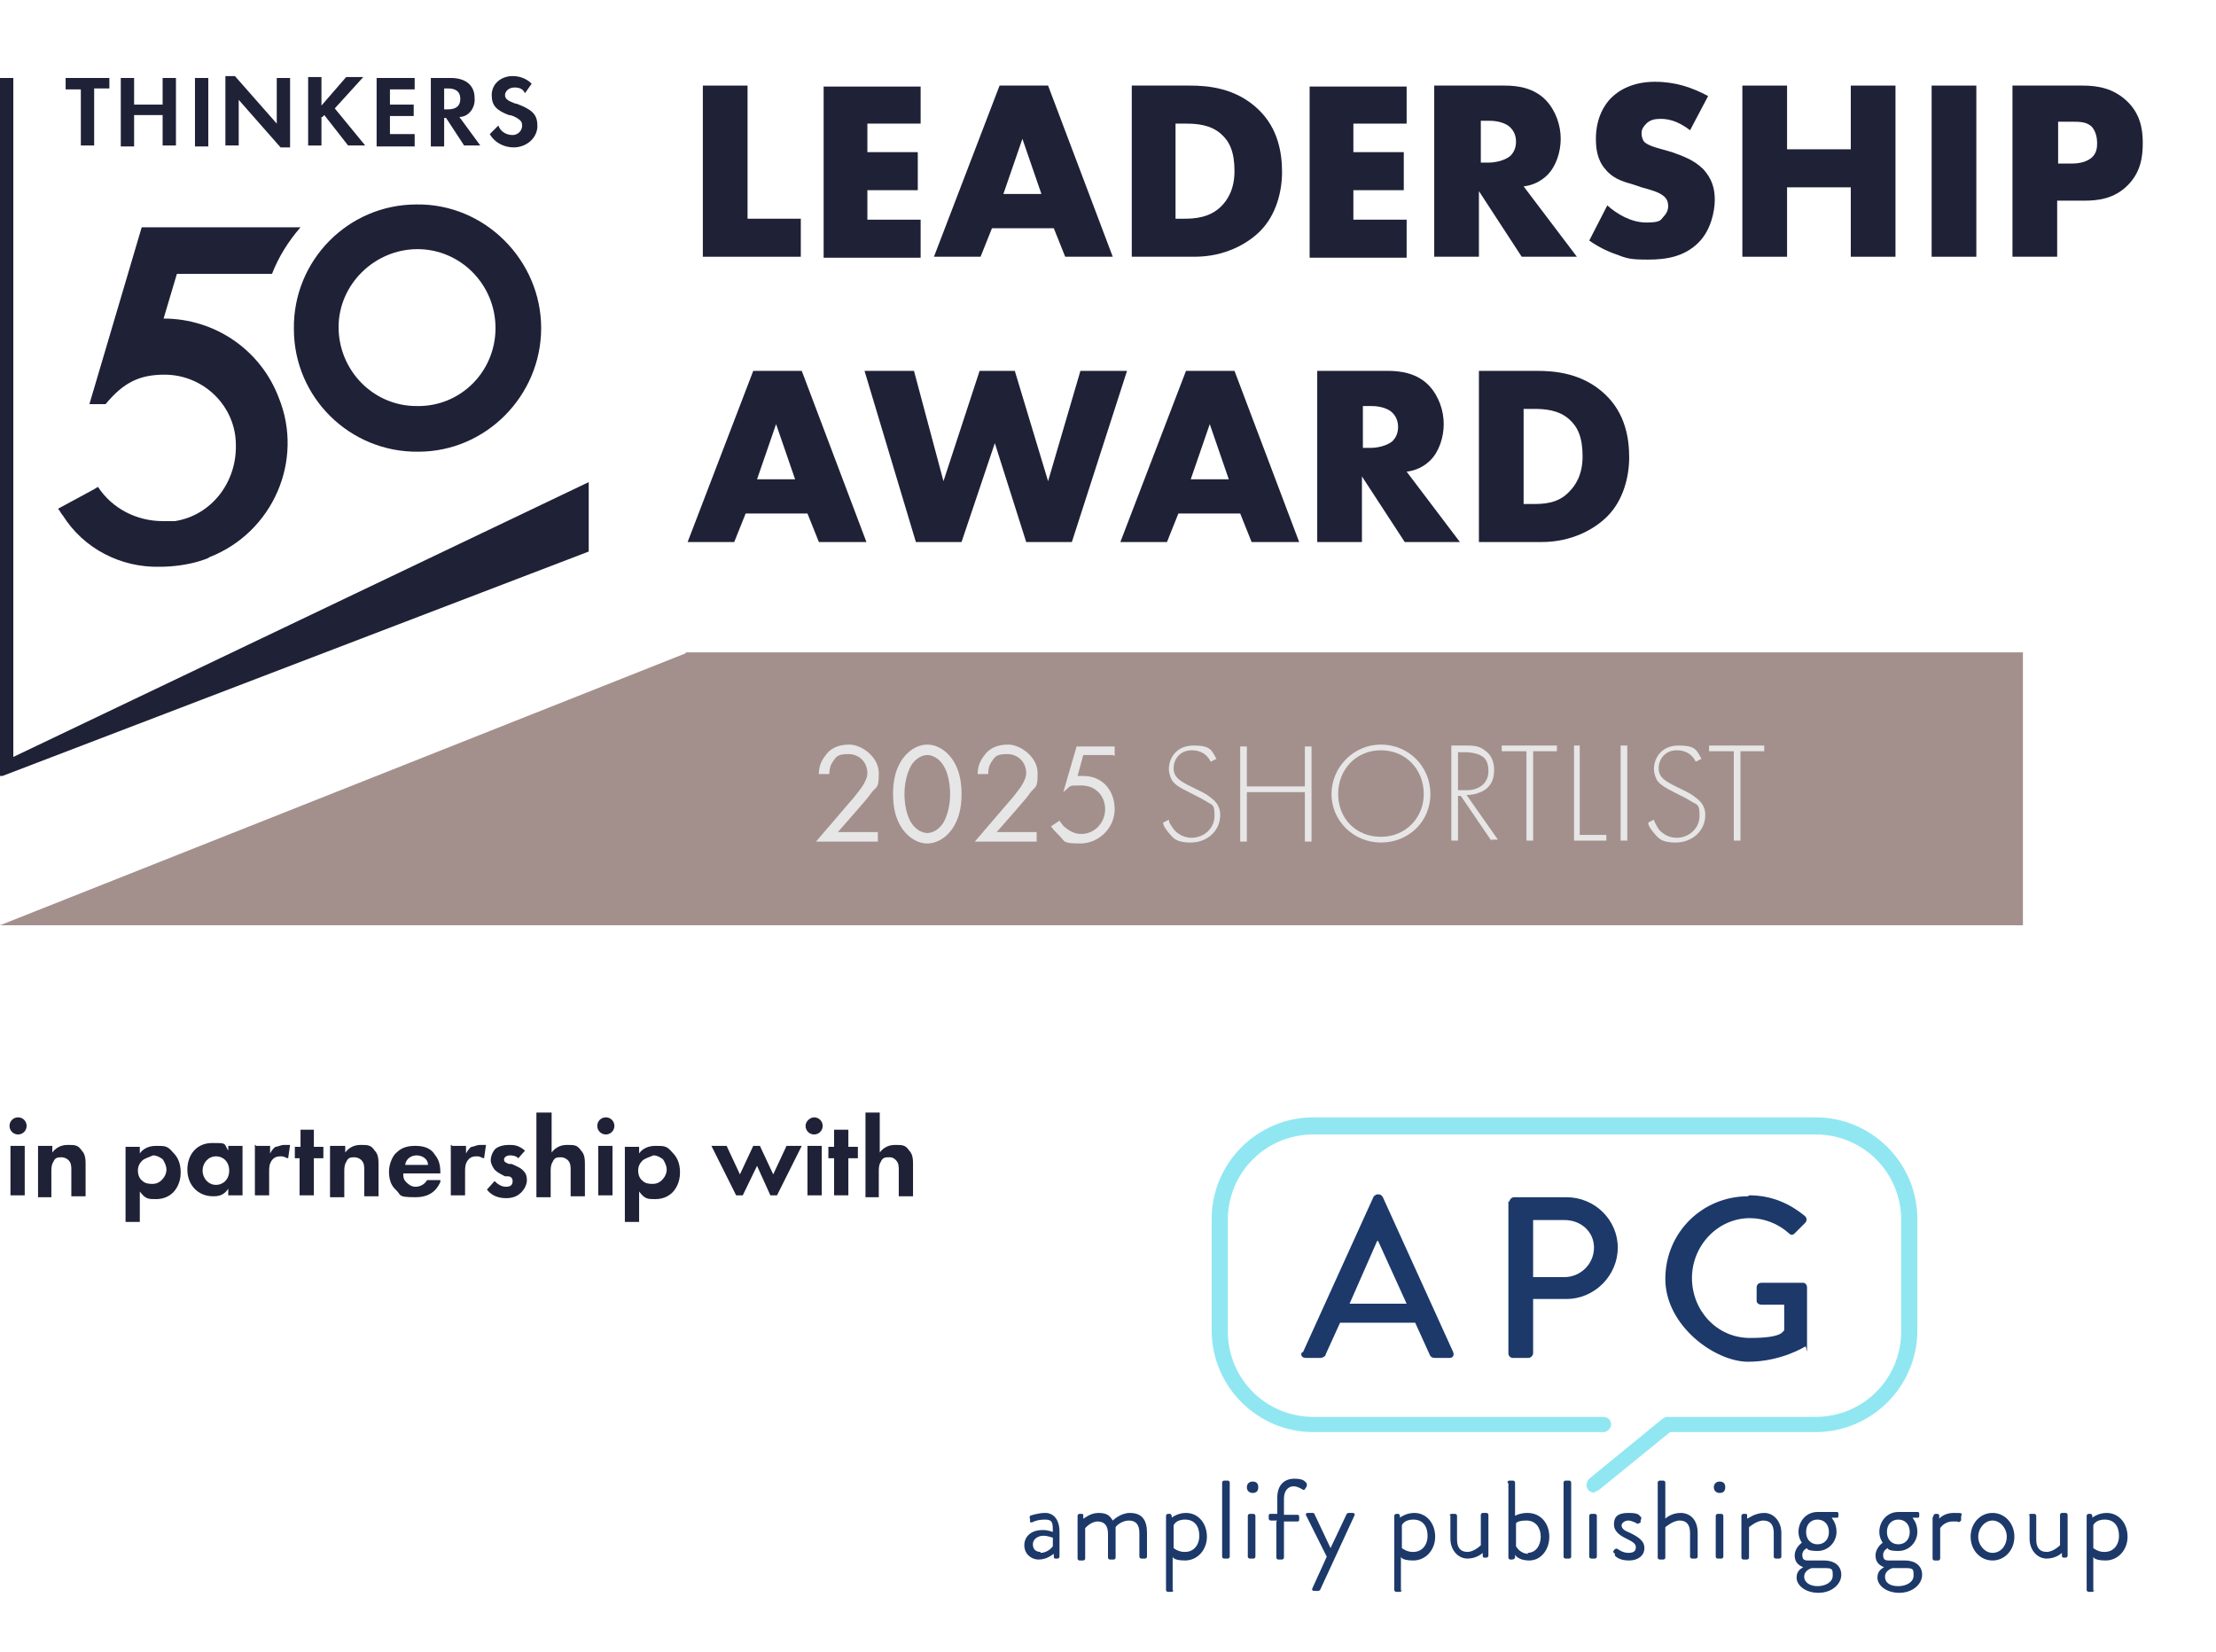 <svg xmlns="http://www.w3.org/2000/svg" xmlns:xlink="http://www.w3.org/1999/xlink" id="Layer_1" viewBox="0 0 233 173.7"><defs><style>      .st0 {        fill: none;      }      .st1 {        fill: #2b2b2b;      }      .st2 {        fill: #a3908d;      }      .st3 {        fill: #e7e6e6;      }      .st4, .st5 {        isolation: isolate;      }      .st6 {        fill: #90e7f2;      }      .st7 {        clip-path: url(#clippath-1);      }      .st8 {        fill: #1c396a;      }      .st5, .st9 {        display: none;      }      .st10 {        fill: #36bedd;      }      .st11 {        fill: #1f2137;      }      .st12 {        clip-path: url(#clippath);      }    </style><clipPath id="clippath"><rect class="st0" x="104.1" y="112.2" width="121.9" height="20.3"></rect></clipPath><clipPath id="clippath-1"><rect class="st0" y="8" width="61.9" height="73.6"></rect></clipPath></defs><g id="Group_789" class="st9"><g class="st4"><path class="st11" d="M1.9,117.9c.5,0,.9.4.9.9s-.4.9-.9.9-.9-.4-.9-.9.4-.9.9-.9ZM2.6,120.9v5.2h-1.5v-5.2h1.5Z"></path><path class="st11" d="M4,120.9h1.5v.7c.3-.4.8-.8,1.6-.8s1.1,0,1.5.6c.4.4.4,1,.4,1.5v3.3h-1.5v-2.8c0-.3,0-.7-.3-1-.2-.2-.5-.3-.7-.3-.4,0-.7,0-.9.5-.2.3-.2.7-.2,1v2.7h-1.4v-5.4Z"></path><path class="st11" d="M14.7,128.9h-1.5v-7.9h1.5v.7c.2-.3.7-.8,1.7-.8s1.2,0,1.8.7c.4.4.8,1,.8,2.1s-.5,1.8-.8,2.1c-.4.4-1,.7-1.8.7s-1.1,0-1.7-.8v3.2ZM15,122.4c-.3.3-.5.6-.5,1.1s.2.9.5,1.1c.2.2.5.3,1,.3s.8-.2,1-.4c.3-.3.5-.7.5-1.1s-.2-.8-.4-1.1c-.3-.2-.6-.4-1-.4-.5.2-.8.3-1.1.5Z"></path><path class="st11" d="M24,120.9h1.5v5.2h-1.5v-.7c-.5.8-1.2.8-1.6.8-1.6,0-2.7-1.2-2.7-2.8s1-2.8,2.6-2.8,1.2,0,1.7.8v-.5ZM21.3,123.5c0,.8.6,1.5,1.4,1.5s1.4-.6,1.4-1.5-.6-1.5-1.4-1.5c-.8.1-1.4.7-1.4,1.5Z"></path><path class="st11" d="M26.9,120.9h1.5v.8c.2-.4.5-.7.6-.7.2,0,.5-.2.9-.2s.5,0,.6,0l-.2,1.4c-.2,0-.4-.2-.7-.2s-.7,0-1,.4c-.3.3-.3.8-.3,1.2v2.5h-1.5v-5.3h0Z"></path><path class="st11" d="M33,122.2v3.9h-1.5v-3.9h-.5v-1.2h.6v-1.8h1.4v1.8h1v1.2h-1Z"></path><path class="st11" d="M34.8,120.9h1.5v.7c.3-.4.8-.8,1.6-.8s1.1,0,1.5.6c.4.4.4,1,.4,1.5v3.3h-1.5v-2.8c0-.3,0-.7-.3-1-.2-.2-.5-.3-.7-.3-.4,0-.7,0-.9.5-.2.3-.2.7-.2,1v2.7h-1.5v-5.4h0Z"></path><path class="st11" d="M46.3,124.7c-.2.4-.7,1.6-2.6,1.6s-1.5-.2-2-.7c-.6-.5-.8-1.2-.8-2s.4-1.7.8-2c.6-.6,1.3-.7,2-.7,1.1,0,1.7.4,2,.9.6.7.6,1.5.6,2h0c0,0-3.9,0-3.9,0,0,.3,0,.6.3.9.2.2.5.5,1,.5s1-.3,1.2-.7h1.4ZM45,122.9c0-.7-.7-1-1.2-1s-1.1.3-1.2,1h2.4Z"></path><path class="st11" d="M47.5,120.9h1.5v.8c.2-.4.5-.7.6-.7.2,0,.5-.2.9-.2s.5,0,.6,0l-.2,1.4c-.2,0-.4-.2-.7-.2s-.7,0-1,.4c-.3.3-.3.8-.3,1.2v2.5h-1.5v-5.3h0Z"></path><path class="st11" d="M54.5,122.2c-.3-.3-.7-.3-.9-.3-.3,0-.6.2-.6.4s0,.3.5.5h.3c.4.2,1,.4,1.3.8.2.2.3.5.3.9s-.2.9-.6,1.3c-.4.4-.9.6-1.6.6-1.1,0-1.7-.5-2-.9l.8-.9c.3.3.7.6,1.2.6s.7-.2.7-.6-.3-.5-.5-.5h-.3c-.4-.2-.8-.4-1.1-.7-.2-.3-.4-.6-.4-1s.2-.9.5-1.2c.4-.3.9-.4,1.4-.4s1,0,1.7.6l-.7.8Z"></path><path class="st11" d="M56.5,117.4h1.5v4.2c.3-.4.8-.8,1.6-.8s1.1,0,1.5.6c.4.4.4,1,.4,1.5v3.3h-1.5v-2.8c0-.3,0-.7-.3-1-.2-.2-.5-.3-.7-.3-.4,0-.7,0-.9.5-.2.3-.2.7-.2,1v2.7h-1.5v-8.9h0Z"></path><path class="st11" d="M63.7,117.9c.5,0,.9.4.9.9s-.4.9-.9.9-.9-.4-.9-.9.4-.9.9-.9ZM64.4,120.9v5.2h-1.5v-5.2h1.5Z"></path><path class="st11" d="M67.2,128.9h-1.5v-7.9h1.5v.7c.2-.3.7-.8,1.7-.8s1.2,0,1.8.7c.4.4.8,1,.8,2.1s-.5,1.8-.8,2.1c-.4.4-1,.7-1.8.7s-1.1,0-1.7-.8v3.2ZM67.6,122.4c-.3.3-.5.6-.5,1.1s.2.9.5,1.1c.2.2.5.3,1,.3s.8-.2,1-.4c.3-.3.5-.7.5-1.1s-.2-.8-.4-1.1c-.3-.2-.6-.4-1-.4-.5.2-.8.3-1.1.5Z"></path><path class="st11" d="M78.1,126.1h-.7l-2.6-5.2h1.6l1.4,3,1.4-3h.7l1.4,3,1.4-3h1.6l-2.6,5.2h-.7l-1.4-3.1-1.5,3.1Z"></path><path class="st11" d="M85.6,117.9c.5,0,.9.4.9.9s-.4.9-.9.9-.9-.4-.9-.9c.1-.5.5-.9.9-.9ZM86.4,120.9v5.2h-1.5v-5.2h1.5Z"></path><path class="st11" d="M89.2,122.2v3.9h-1.5v-3.9h-.6v-1.2h.6v-1.8h1.5v1.8h1v1.2h-1Z"></path><path class="st11" d="M91,117.4h1.5v4.2c.3-.4.8-.8,1.6-.8s1.1,0,1.5.6c.4.4.4,1,.4,1.5v3.3h-1.5v-2.8c0-.3,0-.7-.3-1-.2-.2-.5-.3-.7-.3-.4,0-.7,0-.9.5-.2.3-.2.7-.2,1v2.7h-1.4v-8.9Z"></path></g><g id="Group_763"><g class="st12"><g id="Group_763-2"><path id="Path_97" class="st1" d="M214.2,122c3.6.2,7.2,0,10.8,0,0-.2,0-.5,0-.7-.2-.9-.6-1.6-1.3-2.2-.6-.6-1.4-1.1-2.3-1.3-1.2-.3-2.4-.3-3.6,0-1,.2-1.9.8-2.5,1.6-.6.7-1,1.6-1,2.6M226,123h-11.8c0,1.1.3,2.1,1,3,1.3,1.4,3.3,2.1,5.2,1.8.7,0,1.4-.3,2-.6.6-.4,1.2-.8,1.6-1.4,0-.2.3-.5.5-.7l.8.5c-.4.8-.9,1.5-1.7,2-1.3.8-2.8,1.2-4.3,1.2s-3-.6-4.2-1.5c-.8-.7-1.4-1.6-1.7-2.6-.4-1.4-.4-2.9,0-4.3.4-1.3,1.3-2.4,2.4-3,2.2-1.4,6-1.3,7.9.3.8.6,1.4,1.4,1.8,2.4.5.9.6,1.9.5,2.9"></path><path id="Path_98" class="st1" d="M160.7,122.7c-.2,1.9.9,3.8,2.7,4.5,1,.5,2.1.8,3.2.7s2.1-.5,3-1.1c.5-.3.9-.8,1.3-1.3s.5-1.1.5-1.8c0-.7,0-1.4,0-2,0-.8-.4-1.6-.9-2.3s-1.2-1.2-2-1.5-1.7-.5-2.6-.4c-.7,0-1.4,0-2,.3-.7.3-1.3.6-1.8,1.2-.5.5-.9,1.1-1.2,1.7-.2.7-.3,1.3-.2,2M172.5,122.7c0,1,0,1.9-.5,2.8-.3.8-.9,1.5-1.6,2s-1.5.9-2.3,1.2c-1.7.5-3.5.3-5.1-.4-2-.8-3.2-2.8-3.3-4.9,0-1,0-2,.3-3,.3-.8.8-1.6,1.5-2.2.7-.6,1.5-1,2.4-1.3,1-.3,2.1-.4,3.1-.3,1,0,2,.5,2.9,1,.7.5,1.4,1.1,1.8,1.8.5.7.7,1.6.7,2.4,0,.4,0,.6,0,.9"></path><path id="Path_99" class="st1" d="M186.1,118.4c-.3-.4-.8-.8-1.2-1-1.3-.7-2.8-1-4.3-.8-.9,0-1.7.3-2.4.8-.7.4-1.4,1-1.9,1.7-.2,0-.5.4-.6.6h0v-2.8h-1v11.6h1v-6c0-1.2.5-2.3,1.3-3.2s1.9-1.5,3-1.8c1.2-.3,2.4,0,3.5.3.5.2,1,.5,1.4.9s.7,1,.8,1.6c.3.5.3,1,.3,1.5v6.6h1v-7.6c0-.9-.4-1.8-1-2.4"></path><path id="Path_100" class="st1" d="M210,118.4c-.3-.4-.8-.8-1.2-1-1.3-.7-2.8-1-4.3-.8-.9,0-1.7.3-2.4.8-.7.4-1.4,1-1.9,1.7,0,0-.4.5-.5.6h0v-2.8h-1v11.6h1v-6c0-1.2.5-2.3,1.3-3.2s1.9-1.5,3-1.8c1.2-.3,2.4,0,3.5.3.5.2,1,.5,1.4.9s.7,1,.8,1.6c0,.5.2,1,.2,1.5v6.6h1v-7.6c0-.9-.4-1.8-1-2.4"></path><rect id="Rectangle_484" class="st1" x="190.3" y="112.2" width="1" height="16.3"></rect><rect id="Rectangle_485" class="st1" x="194.5" y="116.8" width="1" height="11.6"></rect><path id="Path_101" class="st1" d="M134,121.6v-.2c.4-.7.9-1.3,1.5-1.7.7-.4,1.4-.6,2.2-.6h0c.8,0,1.5.2,2.2.6.6.4,1.1,1,1.4,1.8v.2c0,0-7.4,0-7.4,0ZM137.8,116.6c-1.5,0-2.9.4-4.2,1.2-.8.6-1.5,1.3-2,2.2-1,1.8-1,3.9,0,5.7.5.9,1.2,1.6,2,2.2,1,.6,2.1,1,3.3,1.1,1.2,0,2.3,0,3.5-.4,1.2-.3,2.3-1,3.1-2l-2.3-1.6c-1.8,1.6-3.5,1.9-5.2,1.2-.5-.2-.9-.5-1.3-.9s-.6-.9-.7-1.4v-.2c0,0,10.4,0,10.4,0,0-.9,0-1.9-.2-2.8-.3-.9-.8-1.7-1.5-2.3-1.4-1.4-3.1-2-4.9-2"></path><path id="Path_102" class="st1" d="M107.3,121.4c.6-1.5,2-2.4,3.6-2.3.8,0,1.5,0,2.2.6.7.4,1.2,1,1.4,1.8v.2c0,0-7.2,0-7.2,0v-.3h0ZM109.5,126.2c-.6-.2-1.1-.5-1.5-.9s-.7-.9-.9-1.5v-.2h10.6c.5-2.9-1.3-5.7-4.1-6.5-.9-.3-1.8-.4-2.7-.4-1.4,0-2.8.4-4,1.1-.9.5-1.7,1.2-2.1,2.1-.5.9-.7,1.9-.7,2.9s.2,1.9.7,2.8c.5.9,1.2,1.6,2,2.1,2.7,1.6,6.1,1.5,8.7-.3.3-.2.6-.5.9-.7l.3-.3-2.3-1.6c-1.2,1.4-3.1,1.9-4.9,1.4"></path><path id="Path_103" class="st1" d="M152.2,126.2c-.7,0-1.3-.2-1.9-.5-.6-.4-1-.8-1.4-1.4-.3-.6-.4-1.2-.4-1.8,0-1.2.9-2.3,2-2.8.6-.4,1.2-.5,1.8-.5s1.2,0,1.8.3c.6.2,1.1.6,1.5,1l.3.4,1.9-2c0,0-.2-.2-.3-.3h0c-.2-.3-.4-.5-.7-.6-1.3-.8-2.8-1.2-4.3-1.3-1.2,0-2.4.3-3.5.8-1,.4-1.9,1.2-2.5,2.1-.6.9-.9,2-.8,3.1,0,1.1.2,2.2.8,3.1.6.9,1.4,1.7,2.4,2.2,1.7.8,3.6,1,5.4.5,1.5-.3,2.9-1.1,3.8-2.4l-2.3-1.6c-.4.6-1,1.1-1.7,1.4-.4.3-1.1.5-1.8.3"></path><path id="Path_104" class="st10" d="M117.7,117l4.9,5.6-5.2,5.9h3.5l3.1-3.5,2.2-2.4c-.5-.6-1.4-1.6-2.3-2.6l-2.6-2.9h-3.6Z"></path><path id="Path_105" class="st1" d="M131.2,128.1l-4-4.5-1.2,1.4-.5.6c.6.7,2.1,2.4,3.3,3.7l2.9,3.2h3.4l-3.9-4.4Z"></path><path id="Path_106" class="st1" d="M127.2,121.5l4-4.5h-3.5l-2.2,2.5.4.5,1.3,1.5Z"></path></g></g></g></g><g class="st4"><path class="st11" d="M78.6,9v14h5.6v4h-10.3V9h4.7Z"></path><path class="st11" d="M96.8,13h-5.6v3h5.3v4h-5.3v3.1h5.6v4h-10.2V9.1h10.2s0,3.9,0,3.9Z"></path><path class="st11" d="M110.8,24h-6.5l-1.2,3h-4.9l6.9-18h5.1l6.8,18h-5l-1.2-3ZM109.5,20.4l-2-5.8-2,5.8h4Z"></path><path class="st11" d="M119,27V9h6.1c1.8,0,4.8.2,7.2,2.5,2.1,2,2.5,4.6,2.5,6.6s-.6,4.5-2.3,6.2c-1.4,1.4-3.8,2.7-6.9,2.7h-6.6ZM123.6,23h.9c1.1,0,2.7-.1,3.9-1.3.6-.6,1.4-1.7,1.4-3.7s-.5-3.1-1.4-3.9c-1.1-1-2.6-1.1-3.7-1.1h-1.1v10h0Z"></path><path class="st11" d="M147.9,13h-5.6v3h5.3v4h-5.3v3.1h5.6v4h-10.2V9.1h10.2v3.9Z"></path><path class="st11" d="M158.2,9c1.3,0,3.1.2,4.4,1.6,1,1.1,1.5,2.6,1.5,4s-.5,2.9-1.4,3.8c-.7.7-1.6,1.1-2.5,1.2l5.6,7.4h-5.8l-4.5-6.9v6.9h-4.7V9h7.4ZM155.6,17.1h.9c.7,0,1.7-.2,2.3-.7.4-.4.6-.9.6-1.5s-.2-1.1-.6-1.5-1.2-.7-2.2-.7h-.9v4.4h-.1Z"></path><path class="st11" d="M169,21.6c1,.9,2.5,1.8,4.1,1.8s1.5-.3,1.8-.6.5-.7.5-1.1-.1-.8-.5-1.1c-.5-.4-1.2-.6-2.3-.9l-1.2-.4c-.8-.2-1.9-.6-2.6-1.5-.9-1-1-2.3-1-3.2,0-2.2.9-3.6,1.6-4.3.9-.9,2.4-1.7,4.6-1.7s3.9.6,5.6,1.5l-1.9,3.6c-1.4-1.1-2.5-1.2-3.1-1.2s-1.1.1-1.5.5c-.3.3-.5.6-.5,1s.1.6.2.8.5.5,1.6.8l1.4.4c1.1.4,2.3.8,3.3,1.8.9,1,1.2,2,1.2,3.2s-.4,3.2-1.7,4.5c-1.5,1.5-3.4,1.8-5.3,1.8s-2.2-.1-3.5-.6c-.3-.1-1.4-.5-2.7-1.4l1.9-3.7Z"></path><path class="st11" d="M187.9,15.7h6.7v-6.7h4.7v18h-4.7v-7.3h-6.7v7.3h-4.7V9h4.7v6.7Z"></path><path class="st11" d="M207.8,9v18h-4.7V9h4.7Z"></path><path class="st11" d="M216.3,21v6h-4.7V9h7.4c1.6,0,3.2.3,4.6,1.6s1.7,2.9,1.7,4.4-.2,3.1-1.6,4.5-3.1,1.6-4.5,1.6h-2.9ZM216.3,17.2h1.6c.5,0,1.4-.1,2-.6s.6-1.2.6-1.6-.1-1.1-.5-1.6c-.5-.6-1.4-.6-2-.6h-1.6v4.4h-.1Z"></path></g><g class="st4"><path class="st11" d="M84.9,54h-6.5l-1.2,3h-4.9l6.9-18h5.1l6.8,18h-5l-1.2-3ZM83.6,50.4l-2-5.8-2,5.8h4Z"></path><path class="st11" d="M96.1,39l3.1,11.6,3.8-11.6h3.7l3.5,11.6,3.4-11.6h4.9l-5.8,18h-4.8l-3.3-10.4-3.5,10.4h-4.8l-5.4-18h5.2Z"></path><path class="st11" d="M130.4,54h-6.5l-1.2,3h-4.9l6.9-18h5.1l6.8,18h-5l-1.2-3ZM129.2,50.4l-2-5.8-2,5.8h4Z"></path><path class="st11" d="M145.9,39c1.3,0,3.1.2,4.4,1.6,1,1.1,1.5,2.6,1.5,4s-.5,2.9-1.4,3.8c-.7.7-1.6,1.1-2.5,1.2l5.6,7.4h-5.8l-4.5-6.9v6.9h-4.7v-18h7.4ZM143.2,47.1h.9c.7,0,1.7-.2,2.3-.7.4-.4.6-.9.6-1.5s-.2-1.1-.6-1.5-1.2-.7-2.2-.7h-.9v4.4h-.1Z"></path><path class="st11" d="M155.5,57v-18h6.1c1.8,0,4.8.2,7.2,2.5,2.1,2,2.5,4.6,2.5,6.6s-.6,4.5-2.3,6.2c-1.4,1.4-3.8,2.7-6.9,2.7h-6.6ZM160.2,53h.9c1.1,0,2.7,0,3.9-1.3.6-.6,1.4-1.7,1.4-3.7s-.5-3.1-1.4-3.9c-1.1-1-2.6-1.1-3.7-1.1h-1.1v10h0Z"></path></g><g id="Group_221"><path id="Path_26" class="st11" d="M43.6,14.1h-2.6v-1.9h2.5v-1.2h-2.5v-1.6h2.6v-1.2h-4v7.2h4v-1.3Z"></path><path id="Path_27" class="st11" d="M33.9,12.3l.2-.2,2.5,3.2h1.8l-3.2-3.9,3-3.3h-1.8l-2.6,3v-3h-1.4v7.2h1.4v-3Z"></path><g id="Group_9"><g class="st7"><g id="Group_8"><path id="Path_28" class="st11" d="M48.3,12.3c1,0,1.7-1,1.6-2,0-1.3-.9-2.1-2.5-2.1h-2.1v7.2h1.4v-3h.2l1.9,2.9h1.7l-2.2-3ZM47.1,11.5h-.4v-2.2h.4c.9,0,1.3.4,1.3,1.1,0,.7-.4,1.1-1.3,1.1"></path><rect id="Rectangle_5" class="st11" x="20.5" y="8.2" width="1.4" height="7.2"></rect><path id="Path_29" class="st11" d="M14.1,12.1h3v3.2h1.4v-7.1h-1.4v2.8h-3v-2.8h-1.4v7.2h1.4v-3.3Z"></path><path id="Path_30" class="st11" d="M29.1,13l-4.4-5h-1v7.3h1.4v-4.8l4.4,5h1v-7.3h-1.4v4.8Z"></path><path id="Path_31" class="st11" d="M54.2,10.9c-.8-.3-1.1-.5-1.1-.9s.4-.8,1-.8.9.2,1.1.6l.7-1c-.5-.5-1.2-.8-2-.8-1.2,0-2.2.8-2.2,2h0c0,1.1.5,1.6,1.8,2.1.3,0,.7.2,1,.4s.4.4.4.7c0,.6-.5,1-1,1h0c-.7,0-1.3-.4-1.5-1l-.9.9c.5.9,1.5,1.4,2.5,1.4,1.3,0,2.4-.9,2.5-2.1v-.2c0-1.2-.6-1.7-2.2-2.3"></path><path id="Path_32" class="st11" d="M8.5,15.3h1.4v-6h1.6v-1.1h-4.6v1.2h1.6v5.9Z"></path><path id="Path_33" class="st11" d="M43.8,21.5c-7.2,0-13,5.9-12.9,13.1,0,7.2,5.9,13,13.1,12.9,7.1,0,12.9-5.9,12.9-13s-5.9-13.1-13.1-13M43.8,42.7c-4.6,0-8.2-3.8-8.2-8.3s3.8-8.2,8.3-8.2,8.2,3.7,8.2,8.3-3.7,8.3-8.3,8.2h0"></path><path id="Path_34" class="st11" d="M17.2,33.5l1.4-4.7h0c0,0,10,0,10,0,.7-1.8,1.7-3.4,3-4.9H14.9c0,0-5.5,18.6-5.5,18.6h1.7c1.9-2.3,3.6-3.1,6.2-3.1,4.1,0,7.5,3.3,7.5,7.4v.2c0,3.8-2.6,7.2-6.4,7.8-.4,0-1.2,0-1.3,0-2.7,0-5.3-1.3-6.8-3.6l-.5.3h0l-3.7,2h0c.2.2.3.5.5.7,2.2,3.5,6.1,5.5,10.2,5.4,1.4,0,2.9-.2,4.2-.6,0,0,1-.3,1-.4,6.7-2.6,10-10.2,7.3-16.8-1.9-5-6.7-8.3-12.1-8.3"></path><path id="Path_35" class="st11" d="M1.4,79.6V8.2H0v73.5l61.9-23.7v-7.3L1.4,79.6Z"></path></g></g></g></g><path id="Path_194" class="st2" d="M72.1,68.7L0,97.3h212.7v-28.7H72.1Z"></path><g class="st5"><path class="st3" d="M85.5,88.4l3.6-4.2c.3-.3.9-1.1,1.2-1.5.4-.6.6-1.1.6-1.5,0-1.1-.8-2-2-2s-1.3.3-1.7.9c-.2.3-.3.7-.3,1.2h-1.1c0-1,.4-1.6.8-2.1s1.1-1,2.4-1,3.1,1.3,3.1,3-.2,1.3-.8,2.1c-.4.6-1,1.2-1.4,1.7l-2.1,2.4h4.2v1h-6.5Z"></path><path class="st3" d="M94.6,87.1c-.7-1-1-2.2-1-3.7s.3-2.7,1-3.7c.8-1.1,1.8-1.5,2.6-1.5s1.8.4,2.6,1.5c.7,1,1,2.2,1,3.7s-.3,2.7-1,3.7c-.8,1.1-1.8,1.5-2.6,1.5s-1.8-.4-2.6-1.5ZM95.5,80.4c-.5.9-.7,2-.7,3s.2,2.2.7,3,1.2,1.1,1.7,1.1,1.2-.3,1.7-1.1c.5-.9.7-2,.7-3s-.2-2.2-.7-3-1.2-1.1-1.7-1.1-1.2.3-1.7,1.1Z"></path><path class="st3" d="M102.2,88.4l3.6-4.2c.3-.3.9-1.1,1.2-1.5.4-.6.6-1.1.6-1.5,0-1.1-.8-2-2-2s-1.3.3-1.7.9c-.2.3-.3.7-.3,1.2h-1.1c0-1,.4-1.6.8-2.1s1.1-1,2.4-1,3.1,1.3,3.1,3-.2,1.3-.8,2.1c-.4.6-1,1.2-1.4,1.7l-2.1,2.4h4.2v1h-6.5Z"></path><path class="st3" d="M110.7,80.9c0-.6.2-1.1.5-1.5.7-1,1.7-1.2,2.3-1.2,1.9,0,2.8,1.3,2.8,2.7s-.3,1.7-1.3,2.2c.3,0,1.4.7,1.4,2.4s-1.4,3-3.1,3-2.2-.4-2.8-1.7c0-.4-.2-.7-.2-1h1.1c0,.4.2.7.4,1,.3.5.9.8,1.5.8,1.1,0,2-.9,2-2s-.2-1.3-1-1.7c-.3,0-.8-.2-1.1-.2v-1c.4,0,.8,0,1.1-.2s.8-.6.8-1.5-.5-1.7-1.7-1.7-.9,0-1.3.6c-.2.3-.4.6-.4,1.1h-1Z"></path></g><g class="st4"><path class="st3" d="M127.3,80.1c-.6-1.2-1.7-1.2-2-1.2-1.2,0-1.9.9-1.9,1.9s.8,1.4,1.8,1.9,1.5.7,2,1.1c.4.3,1.1.8,1.1,1.9,0,1.7-1.4,2.9-3.1,2.9s-1.9-.6-2.3-1c-.4-.5-.6-.8-.6-1.1l.6-.3c0,.4.4.8.5,1,.5.6,1.2.9,1.9.9,1.3,0,2.4-1,2.4-2.3s-.2-1.1-1-1.6c-.3-.2-.9-.5-1.7-.9-1-.5-1.5-.8-1.8-1.3-.2-.4-.3-.8-.3-1.1,0-1.2.8-2.5,2.6-2.5s1.9.5,2.4,1.4l-.6.3Z"></path><path class="st3" d="M131.1,82.7h6.1v-4.2h.7v10h-.7v-5.2h-6.1v5.2h-.7v-10h.7v4.2Z"></path><path class="st3" d="M150.4,83.5c0,2.9-2.3,5.1-5.2,5.1s-5.2-2.3-5.2-5.1,2.3-5.2,5.2-5.2,5.2,2.3,5.2,5.2ZM149.7,83.5c0-2.6-1.9-4.6-4.5-4.6s-4.5,2-4.5,4.6,1.9,4.5,4.5,4.5,4.5-2,4.5-4.5Z"></path><path class="st3" d="M156.8,88.4l-3.2-4.7h-.3v4.7h-.7v-10h1.4c.8,0,1.5,0,2.1.5.8.5,1,1.4,1,2.1,0,1-.4,2-1.7,2.4-.5.2-1,.2-1.2.2l3.3,4.7h-.7ZM153.2,83.1h1c1.4,0,2.3-.8,2.3-2s-.5-1.5-.9-1.7-1.1-.3-1.5-.3h-.8v4h-.1Z"></path><path class="st3" d="M161.2,79v9.4h-.7v-9.4h-2.6v-.6h5.8v.6h-2.5Z"></path><path class="st3" d="M166.1,78.4v9.4h2.8v.6h-3.4v-10h.6Z"></path><path class="st3" d="M171.1,78.4v10h-.7v-10h.7Z"></path><path class="st3" d="M178.3,80.1c-.6-1.2-1.7-1.2-2-1.2-1.2,0-1.9.9-1.9,1.9s.8,1.4,1.8,1.9,1.5.7,2,1.1c.4.3,1.1.8,1.1,1.9,0,1.7-1.4,2.9-3.1,2.9s-1.9-.6-2.3-1c-.4-.5-.6-.8-.6-1.1l.6-.3c.1.4.4.8.5,1,.5.6,1.2.9,1.9.9,1.3,0,2.4-1,2.4-2.3s-.2-1.1-1-1.6c-.3-.2-.9-.5-1.7-.9s-1.5-.8-1.8-1.3c-.2-.4-.3-.8-.3-1.1,0-1.2.8-2.5,2.6-2.5s1.9.5,2.4,1.4l-.6.3Z"></path><path class="st3" d="M183,79v9.4h-.7v-9.4h-2.6v-.6h5.8v.6h-2.5Z"></path></g><g><path class="st3" d="M85.8,88.5l3.6-4.2c.3-.3.9-1.1,1.2-1.5.4-.6.6-1.1.6-1.5,0-1.1-.8-2-2-2s-1.3.3-1.7.9c-.2.3-.3.7-.3,1.2h-1.1c0-1,.4-1.6.8-2.1s1.1-1,2.4-1,3.1,1.3,3.1,3-.2,1.3-.8,2.1c-.4.6-1,1.2-1.4,1.7l-2.1,2.4h4.2v1s-6.5,0-6.5,0Z"></path><path class="st3" d="M94.9,87.2c-.7-1-1-2.2-1-3.7s.3-2.7,1-3.7c.8-1.1,1.8-1.5,2.6-1.5s1.8.4,2.6,1.5c.7,1,1,2.2,1,3.7s-.3,2.7-1,3.7c-.8,1.1-1.8,1.5-2.6,1.5s-1.8-.4-2.6-1.5ZM95.8,80.5c-.5.9-.7,2-.7,3s.2,2.2.7,3,1.2,1.1,1.7,1.1,1.2-.3,1.7-1.1c.5-.9.7-2,.7-3s-.2-2.2-.7-3-1.2-1.1-1.7-1.1-1.2.3-1.7,1.1Z"></path><path class="st3" d="M102.5,88.5l3.6-4.2c.3-.3.9-1.1,1.2-1.5.4-.6.6-1.1.6-1.5,0-1.1-.8-2-2-2s-1.3.3-1.7.9c-.2.3-.3.7-.3,1.2h-1.1c0-1,.4-1.6.8-2.1s1.1-1,2.4-1,3.1,1.3,3.1,3-.2,1.3-.8,2.1c-.4.6-1,1.2-1.4,1.7l-2.1,2.4h4.2v1s-6.5,0-6.5,0Z"></path><path class="st3" d="M117.1,79.4h-3.2l-.6,2.2c.2,0,.4,0,.6,0,2,0,3.3,1.5,3.3,3.5s-1.7,3.6-3.6,3.6-1.6-.2-2.2-.8c-.3-.3-.6-.6-.9-1l.9-.6c.2.3.4.6.7.8.4.3.9.6,1.6.6,1.4,0,2.5-1.2,2.5-2.6s-1-2.5-2.5-2.5-1,0-1.9.7l1.4-4.8h4v1h-.1Z"></path></g><g id="Group_7891" data-name="Group_789"><g class="st4"><path class="st11" d="M1.9,117.5c.5,0,.9.4.9.9s-.4.9-.9.9-.9-.4-.9-.9.4-.9.9-.9ZM2.6,120.5v5.2h-1.5v-5.2h1.5Z"></path><path class="st11" d="M4,120.5h1.5v.7c.3-.4.8-.8,1.6-.8s1.1,0,1.5.6c.4.4.4,1,.4,1.5v3.3h-1.5v-2.8c0-.3,0-.7-.3-1-.2-.2-.5-.3-.7-.3-.4,0-.7,0-.9.5-.2.3-.2.7-.2,1v2.7h-1.4v-5.4h0Z"></path><path class="st11" d="M14.7,128.5h-1.5v-7.9h1.5v.7c.2-.3.7-.8,1.7-.8s1.2,0,1.8.7c.4.4.8,1,.8,2.1s-.5,1.8-.8,2.1c-.4.4-1,.7-1.8.7s-1.1,0-1.7-.8v3.2h0ZM15,122c-.3.3-.5.6-.5,1.1s.2.9.5,1.1c.2.2.5.3,1,.3s.8-.2,1-.4c.3-.3.5-.7.5-1.1s-.2-.8-.4-1.1c-.3-.2-.6-.4-1-.4-.5.2-.8.3-1.1.5Z"></path><path class="st11" d="M24,120.5h1.5v5.2h-1.5v-.7c-.5.8-1.2.8-1.6.8-1.6,0-2.7-1.2-2.7-2.8s1-2.8,2.6-2.8,1.2,0,1.7.8v-.5ZM21.3,123.1c0,.8.6,1.5,1.4,1.5s1.4-.6,1.4-1.5-.6-1.5-1.4-1.5c-.8,0-1.4.7-1.4,1.5Z"></path><path class="st11" d="M26.9,120.5h1.5v.8c.2-.4.5-.7.6-.7.2,0,.5-.2.9-.2s.5,0,.6,0l-.2,1.4c-.2,0-.4-.2-.7-.2s-.7,0-1,.4-.3.8-.3,1.2v2.5h-1.5v-5.3s.1,0,.1,0Z"></path><path class="st11" d="M33,121.8v3.9h-1.5v-3.9h-.5v-1.2h.6v-1.8h1.4v1.8h1v1.2h-1Z"></path><path class="st11" d="M34.8,120.5h1.5v.7c.3-.4.8-.8,1.6-.8s1.1,0,1.5.6c.4.4.4,1,.4,1.5v3.3h-1.5v-2.8c0-.3,0-.7-.3-1-.2-.2-.5-.3-.7-.3-.4,0-.7,0-.9.5-.2.3-.2.7-.2,1v2.7h-1.5v-5.4h.1Z"></path><path class="st11" d="M46.3,124.3c-.2.4-.7,1.6-2.6,1.6s-1.5-.2-2-.7c-.6-.5-.8-1.2-.8-2s.4-1.7.8-2c.6-.6,1.3-.7,2-.7,1.1,0,1.7.4,2,.9.6.7.6,1.5.6,2h0c0,0-3.9,0-3.9,0,0,.3,0,.6.3.9.2.2.5.5,1,.5s1-.3,1.2-.7c0,0,1.4,0,1.4,0ZM45,122.5c0-.7-.7-1-1.2-1s-1.1.3-1.2,1h2.4Z"></path><path class="st11" d="M47.5,120.5h1.5v.8c.2-.4.5-.7.6-.7.2,0,.5-.2.9-.2s.5,0,.6,0l-.2,1.4c-.2,0-.4-.2-.7-.2s-.7,0-1,.4-.3.8-.3,1.2v2.5h-1.5v-5.3s0,0,.1,0Z"></path><path class="st11" d="M54.5,121.8c-.3-.3-.7-.3-.9-.3-.3,0-.6.2-.6.4s0,.3.5.5h.3c.4.2,1,.4,1.3.8.2.2.3.5.3.9s-.2.9-.6,1.3c-.4.4-.9.6-1.6.6-1.1,0-1.7-.5-2-.9l.8-.9c.3.3.7.6,1.2.6s.7-.2.7-.6-.3-.5-.5-.5h-.3c-.4-.2-.8-.4-1.1-.7-.2-.3-.4-.6-.4-1s.2-.9.5-1.2c.4-.3.9-.4,1.4-.4s1,0,1.7.6c0,0-.7.8-.7.8Z"></path><path class="st11" d="M56.5,117h1.5v4.2c.3-.4.8-.8,1.6-.8s1.1,0,1.5.6c.4.4.4,1,.4,1.5v3.3h-1.5v-2.8c0-.3,0-.7-.3-1-.2-.2-.5-.3-.7-.3-.4,0-.7,0-.9.5-.2.3-.2.7-.2,1v2.7h-1.5v-8.9h.1Z"></path><path class="st11" d="M63.7,117.5c.5,0,.9.4.9.9s-.4.9-.9.9-.9-.4-.9-.9.4-.9.9-.9ZM64.4,120.5v5.2h-1.5v-5.2h1.5Z"></path><path class="st11" d="M67.2,128.5h-1.5v-7.9h1.5v.7c.2-.3.7-.8,1.7-.8s1.2,0,1.8.7c.4.4.8,1,.8,2.1s-.5,1.8-.8,2.1c-.4.4-1,.7-1.8.7s-1.1,0-1.7-.8v3.2h0ZM67.6,122c-.3.3-.5.6-.5,1.1s.2.9.5,1.1c.2.2.5.3,1,.3s.8-.2,1-.4c.3-.3.5-.7.5-1.1s-.2-.8-.4-1.1c-.3-.2-.6-.4-1-.4-.5.2-.8.3-1.1.5Z"></path><path class="st11" d="M78.1,125.7h-.7l-2.6-5.2h1.6l1.4,3,1.4-3h.7l1.4,3,1.4-3h1.6l-2.6,5.2h-.7l-1.4-3.1s-1.5,3.1-1.5,3.1Z"></path><path class="st11" d="M85.6,117.5c.5,0,.9.4.9.9s-.4.9-.9.9-.9-.4-.9-.9c0-.5.5-.9.9-.9ZM86.4,120.5v5.2h-1.5v-5.2h1.5Z"></path><path class="st11" d="M89.2,121.8v3.9h-1.5v-3.9h-.6v-1.2h.6v-1.8h1.5v1.8h1v1.2h-1Z"></path><path class="st11" d="M91,117h1.5v4.2c.3-.4.8-.8,1.6-.8s1.1,0,1.5.6c.4.4.4,1,.4,1.5v3.3h-1.5v-2.8c0-.3,0-.7-.3-1s-.5-.3-.7-.3c-.4,0-.7,0-.9.5-.2.3-.2.7-.2,1v2.7h-1.4v-8.9h0Z"></path></g></g><g><path class="st8" d="M109.7,160.9c.5,0,1,.2,1,.2,0-.9,0-1.3-.8-1.3s-1.2.2-1.4.3c-.1,0-.2,0-.2-.1v-.3c-.1-.1,0-.2,0-.3,0,0,.8-.3,1.6-.3s1.5.6,1.5,2v2.6c0,.1-.1.2-.2.2h-.2c-.1,0-.2,0-.2-.2v-.3c-.3.2-.8.6-1.6.6s-1.5-.6-1.5-1.5c0-.9.7-1.6,1.9-1.6ZM109.4,163.3c.6,0,1.1-.4,1.3-.7v-.9c-.1,0-.5-.2-1-.2s-1.1.3-1.1.9c0,.5.3.8.8.8Z"></path><path class="st8" d="M113.3,159.4c0-.1.1-.2.2-.2h.2c.1,0,.2,0,.2.1v.4c.1,0,.7-.6,1.6-.6s1.2.3,1.5.8c0,0,.8-.8,1.8-.8,1.4,0,1.8.9,1.8,2.1v2.5c0,.1-.1.2-.2.2h-.4c-.1,0-.2-.1-.2-.2v-2.5c0-.9-.4-1.3-1.1-1.3s-1.3.5-1.4.7c0,.2,0,.4,0,.7v2.5c0,.1-.1.2-.2.2h-.4c-.1,0-.2-.1-.2-.2v-2.5c0-.9-.4-1.3-1.1-1.3s-1.3.7-1.3.7v3.2c0,.1-.1.2-.2.2h-.4c-.1,0-.2-.1-.2-.2v-4.3Z"></path><path class="st8" d="M123.4,167.2c0,.1-.1.2-.2.2h-.4c-.1,0-.2-.1-.2-.2v-7.8c0-.1.1-.2.2-.2h.2c.1,0,.1,0,.2.2v.2c0,0,.6-.5,1.5-.5,1.3,0,2.2,1.1,2.2,2.5s-1,2.5-2.3,2.5-1.3-.4-1.3-.4v3.6h0ZM124.6,163.2c.9,0,1.5-.7,1.5-1.7s-.5-1.7-1.5-1.7-1.2.6-1.2.6v2.4s.5.4,1.1.4Z"></path><path class="st8" d="M128.5,155.9c0-.1.1-.2.2-.2h.4c.1,0,.2.1.2.2v7.8c0,.1-.1.2-.2.2h-.4c-.1,0-.2-.1-.2-.2,0,0,0-7.8,0-7.8Z"></path><path class="st8" d="M131.1,156.4c0-.3.2-.6.6-.6s.6.2.6.6-.2.6-.6.6c-.3,0-.6-.2-.6-.6ZM131.2,159.4c0-.1.1-.2.2-.2h.4c.1,0,.2.1.2.2v4.3c0,.1-.1.2-.2.2h-.4c-.1,0-.2-.1-.2-.2v-4.3Z"></path><path class="st8" d="M134.3,159.9h-.7c-.1,0-.2-.1-.2-.2v-.3c0-.1,0-.2.2-.2h.7v-1.7c0-1.4.8-2,1.8-2s1.1.3,1.3.5c0,0,0,.2,0,.3l-.2.3c0,.1-.2.1-.3,0-.2-.1-.5-.3-.9-.3-.5,0-1,.4-1,1.3v1.7h1.4c.1,0,.2,0,.2.2v.3c0,.1,0,.2-.2.2h-1.4v3.8c0,.1-.1.2-.2.2h-.4c-.1,0-.2-.1-.2-.2,0,0,0-3.8,0-3.8Z"></path><path class="st8" d="M137.3,159.4c0-.2,0-.3.2-.3h.5c0,0,.2,0,.2.1l1.7,3.6h0l1.7-3.6c0,0,.1-.1.2-.1h.4c.2,0,.3.1.2.3l-3.6,7.8c0,0-.1.1-.2.1h-.4c-.2,0-.3-.1-.2-.3l1.5-3.3-2.2-4.4Z"></path><path class="st8" d="M147.4,167.2c0,.1-.1.2-.2.2h-.4c-.1,0-.2-.1-.2-.2v-7.8c0-.1.1-.2.2-.2h.2c.1,0,.1,0,.2.2v.2c0,0,.6-.5,1.5-.5,1.3,0,2.2,1.1,2.2,2.5s-1,2.5-2.3,2.5-1.3-.4-1.3-.4v3.6h0ZM148.6,163.2c.9,0,1.5-.7,1.5-1.7s-.5-1.7-1.5-1.7-1.2.6-1.2.6v2.4s.5.4,1.1.4Z"></path><path class="st8" d="M152.4,159.4c0-.1.1-.2.2-.2h.4c.1,0,.2.1.2.2v2.5c0,.9.4,1.3,1.1,1.3s1.4-.7,1.4-.7v-3.2c0-.1.1-.2.2-.2h.4c.1,0,.2.1.2.2v4.3c0,.1-.1.2-.2.2h-.2c-.1,0-.2,0-.2-.2v-.3c0,0-.6.6-1.6.6s-1.8-.9-1.8-2.1c0,0,0-2.5,0-2.5Z"></path><path class="st8" d="M158.5,155.9c0-.1.1-.2.2-.2h.4c.1,0,.2.1.2.2v3.5s.5-.3,1.3-.3c1.4,0,2.3,1.1,2.3,2.5s-.9,2.5-2.1,2.5-1.5-.6-1.5-.6v.3c0,.1-.2.2-.3.2h-.2c-.1,0-.2-.1-.2-.2v-7.8h0ZM160.6,163.3c.9,0,1.4-.8,1.4-1.7s-.5-1.7-1.5-1.7-1.1.3-1.1.3v2.4s.4.8,1.3.8Z"></path><path class="st8" d="M164.4,155.9c0-.1.1-.2.2-.2h.4c.1,0,.2.1.2.2v7.8c0,.1-.1.2-.2.2h-.4c-.1,0-.2-.1-.2-.2v-7.8Z"></path><path class="st8" d="M167.1,159.4c0-.1.1-.2.2-.2h.4c.1,0,.2.1.2.2v4.3c0,.1-.1.2-.2.2h-.4c-.1,0-.2-.1-.2-.2v-4.3Z"></path><path class="st8" d="M169.6,163.2c0,0,.1-.2.2-.3,0,0,.2-.1.3,0,0,0,.5.4,1.1.4s.8-.2.8-.6-.4-.6-1-.9c-.6-.3-1.3-.7-1.3-1.5s.4-1.2,1.5-1.2,1.1.2,1.3.4c.1,0,.1.2,0,.4v.2c-.2.1-.3.2-.4.1,0,0-.5-.3-.9-.3s-.7.3-.7.5c0,.4.4.6.9.8.8.4,1.5.8,1.5,1.6s-.7,1.3-1.6,1.3-1.3-.3-1.5-.5c0,0,0-.2,0-.2Z"></path><path class="st8" d="M174.3,155.9c0-.1.1-.2.2-.2h.4c.1,0,.2.1.2.2v3.8s.6-.6,1.6-.6,1.8.7,1.8,2.1v2.5c0,.1-.1.2-.2.2h-.4c-.1,0-.2-.1-.2-.2v-2.5c0-.9-.4-1.3-1.1-1.3s-1.5.7-1.5.7v3.2c0,.1-.1.2-.2.2h-.4c-.1,0-.2-.1-.2-.2,0,0,0-7.8,0-7.8Z"></path><path class="st8" d="M180.2,156.4c0-.3.2-.6.6-.6s.6.2.6.6-.2.6-.6.6c-.3,0-.6-.2-.6-.6ZM180.4,159.4c0-.1.1-.2.2-.2h.4c.1,0,.2.1.2.2v4.3c0,.1-.1.2-.2.2h-.4c-.1,0-.2-.1-.2-.2v-4.3Z"></path><path class="st8" d="M183.1,159.4c0-.1.1-.2.2-.2h.2c.1,0,.2,0,.2.1v.4c.1,0,.8-.6,1.8-.6s1.8.9,1.8,2.1v2.5c0,.1-.1.2-.2.2h-.4c-.1,0-.2-.1-.2-.2v-2.5c0-.9-.4-1.3-1.1-1.3s-1.5.7-1.5.7v3.2c0,.1-.1.2-.2.2h-.4c-.1,0-.2-.1-.2-.2v-4.3Z"></path><path class="st8" d="M189.5,162.3s-.4-.5-.4-1.2c0-1.1.8-2.1,2-2.1h2c.1,0,.2,0,.2.2v.2c0,0,0,.2-.1.2h-.6c0,.1.5.5.5,1.5s-.8,2-2,2-1.1-.3-1.1-.3c0,0-.5.2-.5.7s.2.6.6.6h1.7c1,0,1.8.5,1.8,1.5s-1,1.9-2.4,1.9-2.3-.8-2.3-1.6.6-1,.7-1.1h0c-.3-.1-.9-.4-.9-1.2,0-.9.8-1.4.8-1.4ZM191.1,166.8c.8,0,1.6-.4,1.6-1.1s0-.8-.9-.8h-1.3s-.8.2-.8.9c0,.6.6,1,1.4,1ZM192.3,161.1c0-.8-.5-1.3-1.2-1.3s-1.2.5-1.2,1.3.5,1.3,1.2,1.3,1.2-.5,1.2-1.3Z"></path><path class="st8" d="M198,162.3s-.4-.5-.4-1.2c0-1.1.8-2.1,2-2.1h2c.1,0,.2,0,.2.2v.2c0,0,0,.2-.1.2h-.6c0,.1.5.5.5,1.5s-.8,2-2,2-1.1-.3-1.1-.3c0,0-.5.2-.5.7s.2.6.6.6h1.7c1,0,1.8.5,1.8,1.5s-1,1.9-2.4,1.9-2.3-.8-2.3-1.6.6-1,.7-1.1h0c-.3-.1-.9-.4-.9-1.2,0-.9.8-1.4.8-1.4ZM199.6,166.8c.8,0,1.6-.4,1.6-1.1s0-.8-.9-.8h-1.3s-.8.2-.8.9.6,1,1.4,1ZM200.8,161.1c0-.8-.5-1.3-1.2-1.3s-1.2.5-1.2,1.3.5,1.3,1.2,1.3,1.2-.5,1.2-1.3Z"></path><path class="st8" d="M203.3,159.4c0-.1.1-.2.2-.2h.2c0,0,.2,0,.2.2v.3c0,0,.5-.6,1.5-.6s.9,0,.8.4v.4c-.2.2-.3.2-.4.1-.1,0-.3,0-.5,0-.9,0-1.3.7-1.3.7v3.2c0,.1-.1.2-.2.2h-.4c-.1,0-.2-.1-.2-.2v-4.3h0Z"></path><path class="st8" d="M209.5,159.1c1.3,0,2.3,1.1,2.3,2.5s-1,2.5-2.3,2.5-2.3-1.1-2.3-2.5,1-2.5,2.3-2.5ZM209.5,163.3c.9,0,1.5-.8,1.5-1.7s-.7-1.7-1.5-1.7-1.5.8-1.5,1.7.7,1.7,1.5,1.7Z"></path><path class="st8" d="M213.3,159.4c0-.1.1-.2.2-.2h.4c.1,0,.2.1.2.2v2.5c0,.9.4,1.3,1.1,1.3s1.4-.7,1.4-.7v-3.2c0-.1.1-.2.2-.2h.4c.1,0,.2.1.2.2v4.3c0,.1-.1.2-.2.2h-.2c-.1,0-.2,0-.2-.2v-.3c0,0-.6.6-1.6.6s-1.8-.9-1.8-2.1c0,0,0-2.5,0-2.5Z"></path><path class="st8" d="M220.2,167.2c0,.1-.1.2-.2.2h-.4c-.1,0-.2-.1-.2-.2v-7.8c0-.1.1-.2.2-.2h.2c.1,0,.1,0,.2.2v.2c0,0,.6-.5,1.5-.5,1.3,0,2.2,1.1,2.2,2.5s-1,2.5-2.3,2.5-1.3-.4-1.3-.4v3.6h0ZM221.3,163.2c.9,0,1.5-.7,1.5-1.7s-.5-1.7-1.5-1.7-1.2.6-1.2.6v2.4s.5.4,1.1.4Z"></path><path class="st8" d="M137,142.2l7.4-16.3c0-.1.3-.3.4-.3h.2c.1,0,.3.1.4.3l7.4,16.3c.1.3,0,.6-.4.6h-1.5c-.3,0-.5-.1-.6-.4l-1.5-3.3h-7.9c-.5,1.1-1,2.2-1.5,3.3,0,.2-.3.4-.6.4h-1.5c-.4,0-.6-.3-.4-.6ZM147.9,137.1l-3-6.6h-.1l-2.9,6.6h6Z"></path><path class="st8" d="M158.7,126.4c0-.2.2-.5.5-.5h5.5c3,0,5.4,2.4,5.4,5.3s-2.4,5.4-5.4,5.4h-3.5v5.7c0,.2-.2.5-.5.5h-1.6c-.3,0-.5-.2-.5-.5v-16ZM164.5,134.3c1.7,0,3.1-1.4,3.1-3.1s-1.4-2.9-3.1-2.9h-3.3v6h3.3Z"></path><path class="st8" d="M183.9,125.7c2.3,0,4.2.8,5.9,2.2.2.2.2.5,0,.7-.4.4-.7.7-1.1,1.1-.2.2-.4.2-.6,0-1.1-1-2.6-1.6-4.1-1.6-3.4,0-6.1,2.9-6.1,6.3s2.6,6.3,6.1,6.3,3.4-.7,3.6-.8v-2.7h-2.4c-.3,0-.5-.2-.5-.4v-1.4c0-.3.2-.5.5-.5h4.4c.2,0,.4.2.4.5,0,1.9,0,3.9,0,5.8s0,.3-.2.4c0,0-2.5,1.6-6,1.6s-8.7-3.8-8.7-8.7,3.9-8.7,8.7-8.7Z"></path></g><path class="st6" d="M167.7,157c-.2,0-.5-.1-.7-.3-.3-.4-.2-.9.1-1.2l7.7-6.3c.2-.1.3-.2.5-.2h15.6c5,0,9-4,9-9v-11.7c0-5-4-9-9-9h-52.8c-5,0-9,4-9,9v11.7c0,5,4,9,9,9h30.5c.5,0,.8.4.8.8s-.4.8-.8.8h-30.5c-5.9,0-10.7-4.8-10.7-10.7v-11.7c0-5.9,4.8-10.7,10.7-10.7h52.8c5.9,0,10.7,4.8,10.7,10.7v11.7c0,5.9-4.8,10.7-10.7,10.7h-15.3l-7.5,6.1c-.2.1-.3.2-.5.2Z"></path></svg>